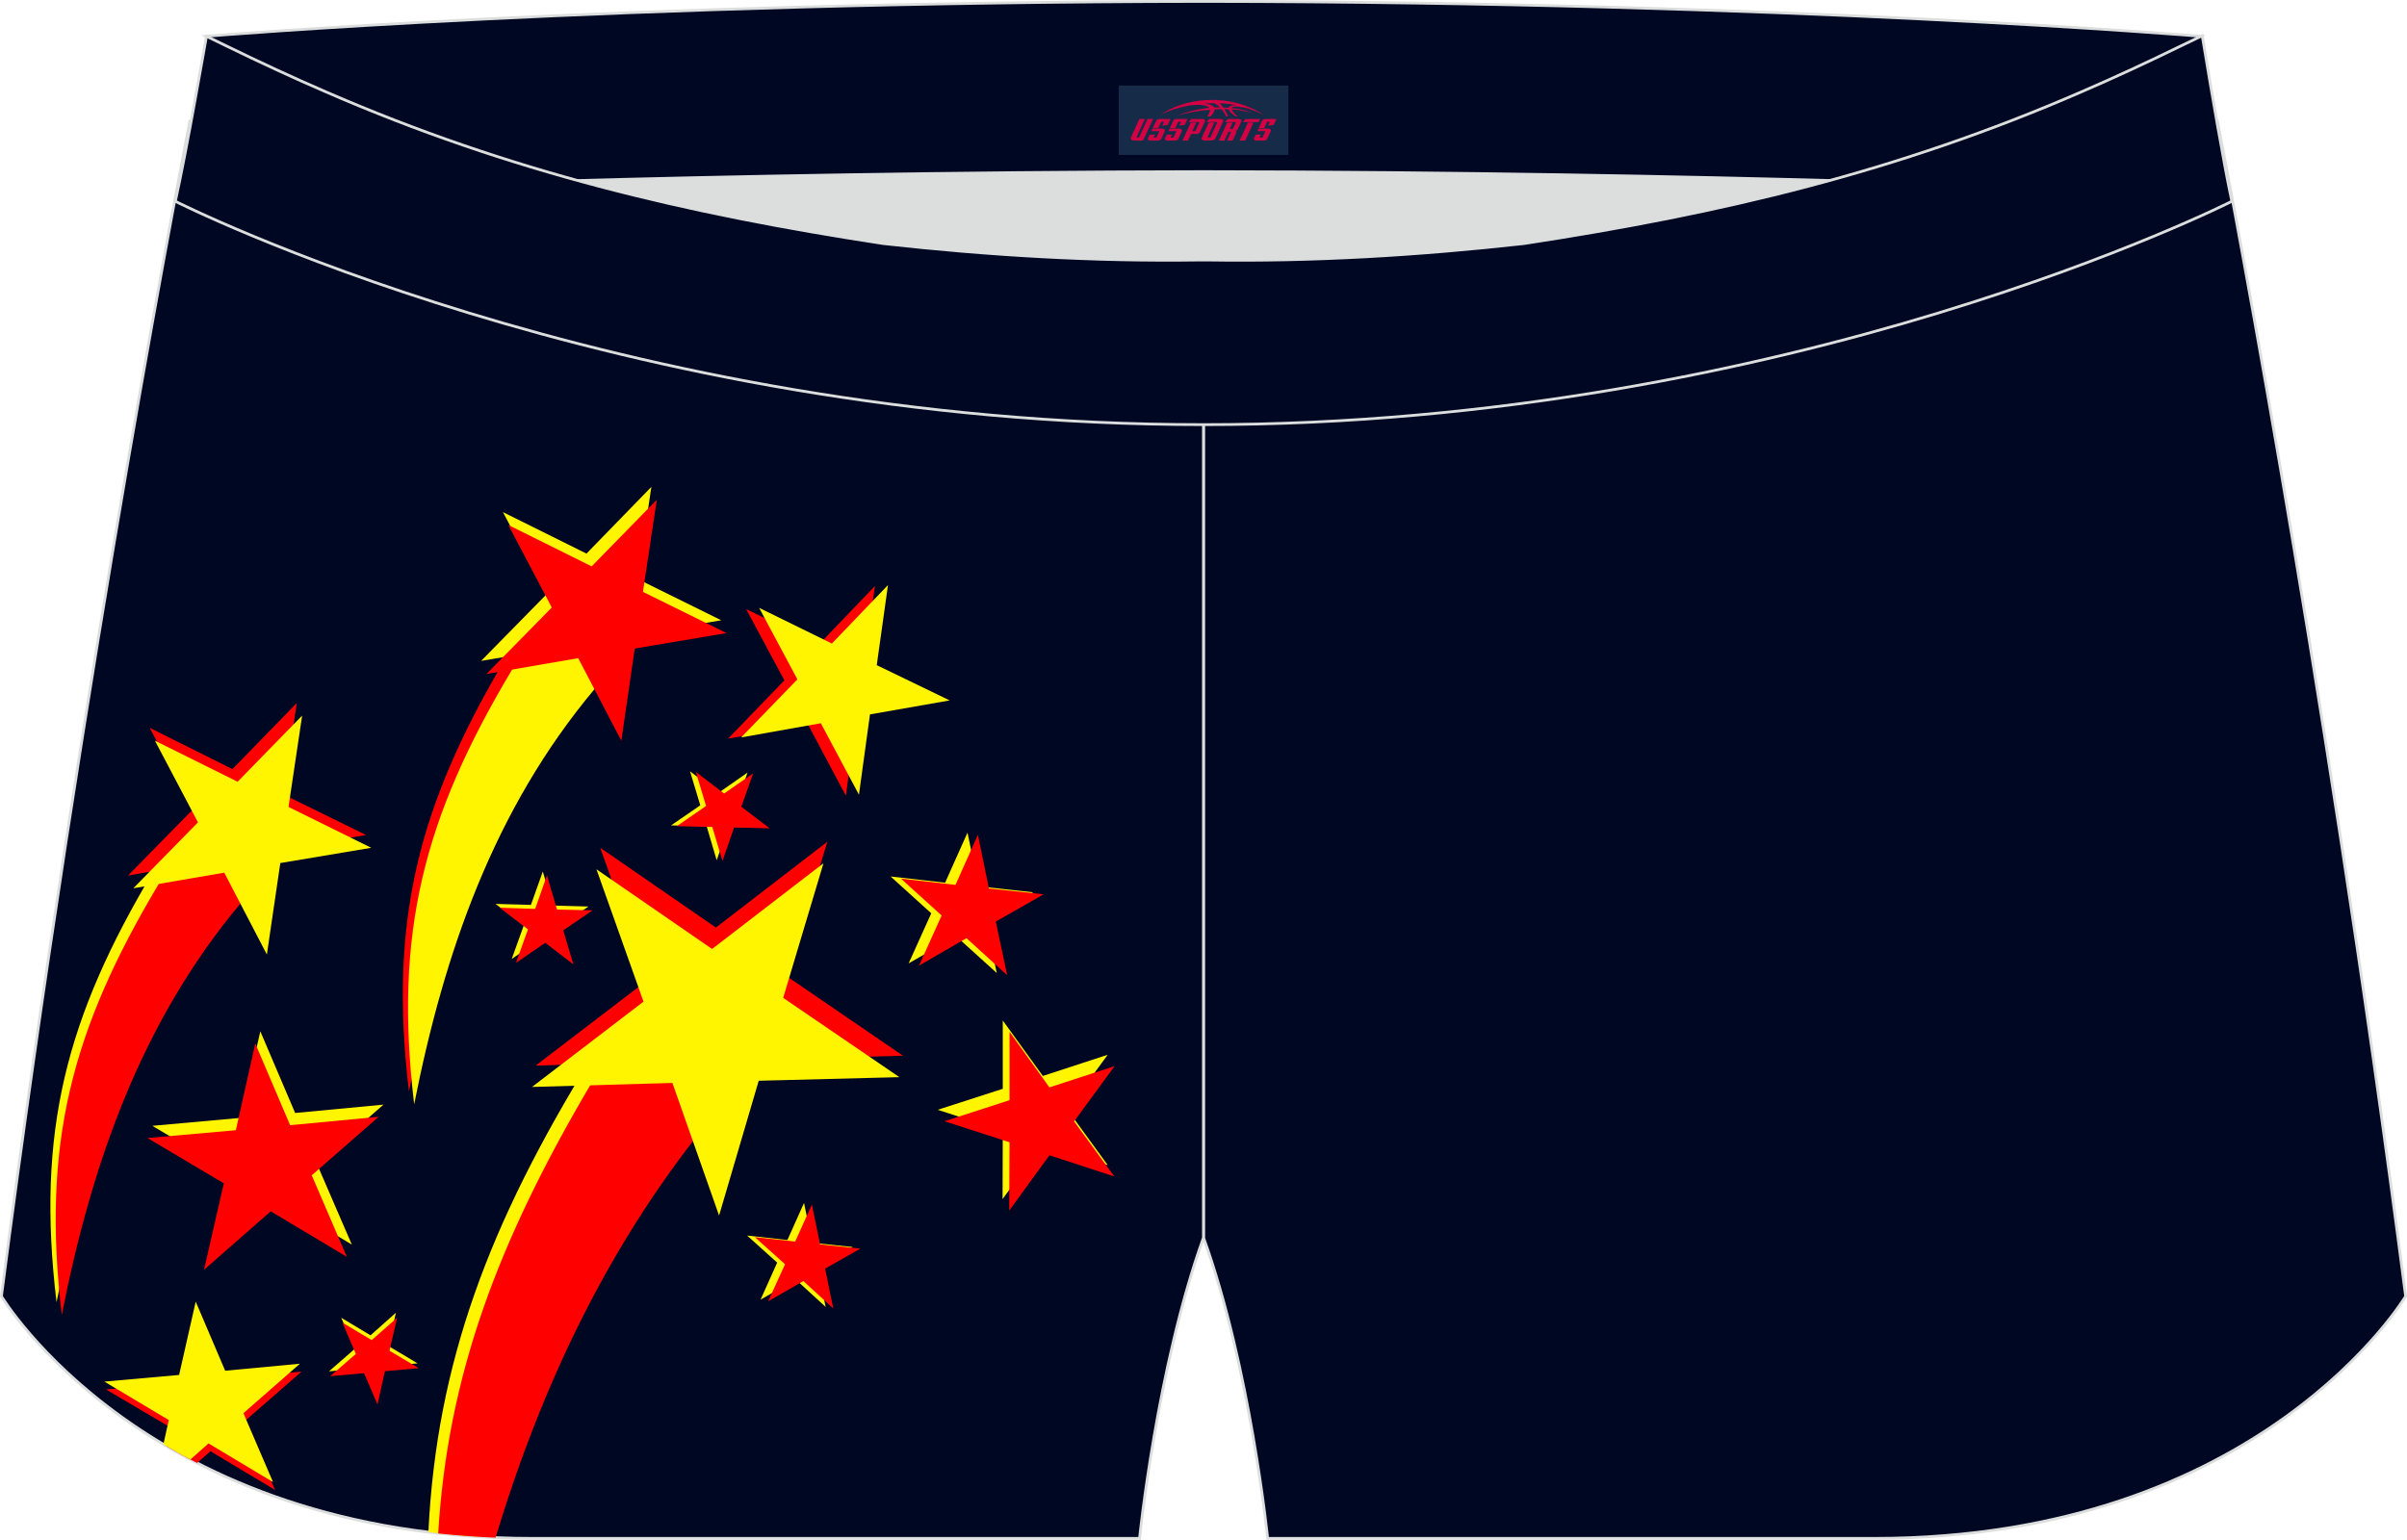 <?xml version="1.0" encoding="utf-8"?>
<!-- Generator: Adobe Illustrator 22.0.0, SVG Export Plug-In . SVG Version: 6.00 Build 0)  -->
<svg xmlns="http://www.w3.org/2000/svg" xmlns:xlink="http://www.w3.org/1999/xlink" version="1.1" id="图层_1" x="0px" y="0px" width="340.56px" height="217.93px" viewBox="0 0 340.56 217.93" enable-background="new 0 0 340.56 217.93" xml:space="preserve">
<g>
	<path fill="#000723" stroke="#DCDDDD" stroke-width="0.393" stroke-miterlimit="10" d="M217.2,46.26   c38.18-5.81,64.26-13.3,96.55-29.06c0,0,14.83,75.23,26.62,166.26c0,0-20.44,34.27-75.18,34.27c-54.74,0-85.83,0-85.83,0   s-2.47-24.27-9.07-42.55V60.12l0.45-11.42l-0.45,11.42V48.67C186.04,48.87,201.66,47.99,217.2,46.26L217.2,46.26z"/>
	<path fill="#DCDDDD" d="M217.2,46.26c32.31-4.93,55.93-11.03,82-22.34c-85.24-3.77-172.57-3.77-257.81,0   c26.08,11.31,49.69,17.41,82.01,22.34C152.91,49.58,187.69,49.58,217.2,46.26L217.2,46.26z"/>
	<path fill="#000723" stroke="#DCDDDD" stroke-width="0.393" stroke-miterlimit="10" d="M123.4,46.26   c-38.18-5.81-64.26-13.3-96.55-29.06c0,0-14.83,75.23-26.65,166.26c0,0,20.47,34.27,75.2,34.27c54.74,0,85.83,0,85.83,0   s2.47-24.27,9.04-42.55V60.12l-0.43-11.42l0.43,11.42V48.67C154.55,48.87,138.93,47.99,123.4,46.26L123.4,46.26z"/>
	<path fill="#FFF500" d="M21.72,123.28C9.36,144,5.11,160.13,8,184.31c4.19-21.29,11.14-41.39,25.26-58.26l0.4-6.32l-4.7-2.32   L21.72,123.28z"/>
	<polygon fill="#FF0000" points="21.18,103.01 32.89,108.85 41.99,99.5 40.06,112.42 51.79,118.18 38.9,120.36 37.03,133.29    30.99,121.69 18.12,123.91 27.27,114.58  "/>
	<path fill="#FF0000" d="M22.46,125.1c-12.36,20.72-16.58,36.85-13.72,61c4.2-21.29,11.17-41.36,25.28-58.23l0.4-6.32l-4.73-2.32   L22.46,125.1z"/>
	<polygon fill="#FFF500" points="21.92,104.83 33.62,110.64 42.75,101.28 40.82,114.21 52.53,119.99 39.66,122.15 37.76,135.1    31.73,123.51 18.86,125.72 28.01,116.39  "/>
	<path fill="#FF0000" d="M71.69,92.92c-12.44,20.92-16.72,37.19-13.83,61.57c4.25-21.49,11.25-41.76,25.48-58.77l0.43-6.38L79,87   L71.69,92.92z"/>
	<polygon fill="#FFF500" points="71.16,72.48 82.98,78.35 92.16,68.91 90.23,81.95 102.05,87.79 89.04,89.97 87.14,103.01    81.05,91.33 68.07,93.54 77.31,84.13  "/>
	<path fill="#FFF500" d="M72.46,94.76c-12.47,20.89-16.75,37.16-13.86,61.54c4.25-21.49,11.28-41.76,25.51-58.76l0.4-6.38   l-4.76-2.32L72.46,94.76z"/>
	<polygon fill="#FF0000" points="71.92,74.3 83.71,80.16 92.93,70.73 90.97,83.77 102.79,89.6 89.81,91.79 87.91,104.83    81.81,93.15 68.83,95.39 78.07,85.98  "/>
	<polygon fill="#FFF500" points="21.55,159.34 34.08,158.21 36.83,145.96 41.76,157.52 54.26,156.34 44.79,164.61 49.78,176.15    38.98,169.69 29.57,177.99 32.35,165.75  "/>
	<polygon fill="#FF0000" points="20.87,161.07 33.37,159.96 36.12,147.69 41.05,159.25 53.58,158.06 44.11,166.34 49.07,177.88    38.3,171.44 28.86,179.72 31.67,167.48  "/>
	<path fill="#FFF500" d="M83.68,149.7c-14.48,23.5-21.91,43.17-23.07,67.15c2.3,0.28,4.68,0.51,7.14,0.65   c7.03-23.02,17.29-44.56,33.48-63.33l0.74-9.61l-7.11-3.66L83.68,149.7z"/>
	<polygon fill="#FF0000" points="84.93,119.99 101.29,131.28 117.05,119.14 111.35,138.19 127.76,149.42 107.89,149.93    102.28,169.01 95.67,150.24 75.8,150.81 91.59,138.73  "/>
	<path fill="#FF0000" d="M83.66,153.33c-13.27,22.48-20.33,41.42-21.66,63.7c2.61,0.28,5.3,0.48,8.11,0.6   c6.58-21.72,16.19-42.12,31.15-60.15l0.57-9.61l-7.17-3.52L83.66,153.33z"/>
	<polygon fill="#FFF500" points="84.39,123.03 100.75,134.31 116.51,122.18 110.81,141.23 127.25,152.45 107.35,152.96    101.74,172.04 95.14,153.27 75.27,153.84 91.05,141.76  "/>
	<polygon fill="#FFF500" points="70.11,127.93 75.12,128.07 76.8,123.34 78.21,128.16 83.26,128.3 79.09,131.13 80.54,135.95    76.54,132.86 72.4,135.73 74.1,130.99  "/>
	<polygon fill="#FF0000" points="70.7,128.47 75.72,128.64 77.39,123.88 78.81,128.73 83.85,128.84 79.69,131.67 81.13,136.49    77.14,133.43 73,136.29 74.7,131.53  "/>
	<polygon fill="#FFF500" points="94.94,116.82 99.08,113.98 97.63,109.16 101.63,112.23 105.77,109.34 104.09,114.1 108.09,117.13    103.07,117.02 101.4,121.75 99.98,116.93  "/>
	<polygon fill="#FF0000" points="95.76,116.93 99.9,114.07 98.45,109.25 102.45,112.31 106.56,109.45 104.89,114.18 108.91,117.24    103.87,117.1 102.22,121.86 100.78,117.04  "/>
	<polygon fill="#FF0000" points="103.02,104.54 110.98,96.29 105.57,86.2 115.86,91.22 123.79,82.94 122.18,94.28 132.53,99.27    121.22,101.28 119.68,112.62 114.3,102.5  "/>
	<polygon fill="#FFF500" points="104.86,104.37 112.82,96.15 107.41,86.03 117.7,91.08 125.64,82.8 124.05,94.14 134.37,99.13    123.09,101.11 121.53,112.48 116.14,102.36  "/>
	<polygon fill="#FFF500" points="136.89,117.84 138.45,125.44 146.19,126.29 139.41,130.11 141.03,137.71 135.27,132.5    128.56,136.35 131.76,129.26 126.01,124.05 133.72,124.93  "/>
	<polygon fill="#FF0000" points="138.36,118.15 139.92,125.75 147.66,126.57 140.89,130.43 142.5,138.02 136.75,132.78    130.03,136.66 133.23,129.57 127.48,124.36 135.19,125.24  "/>
	<polygon fill="#FFF500" points="156.73,149.28 151.04,157.07 156.73,164.9 147.52,161.89 141.85,169.71 141.88,160.05    132.67,157.07 141.88,154.1 141.88,144.43 147.55,152.28  "/>
	<polygon fill="#FF0000" points="157.7,150.89 151.97,158.71 157.67,166.51 148.48,163.51 142.79,171.33 142.84,161.67    133.63,158.69 142.84,155.71 142.84,146.04 148.48,153.9  "/>
	<g>
		<path fill="#FF0000" d="M15,196.65l10.6-0.94l2.33-10.38l4.17,9.78l10.57-0.99l-7.99,6.97l4.23,9.78l-9.13-5.47l-1.9,1.65    c-1.5-0.76-2.95-1.56-4.31-2.38l0.6-2.61L15,196.65z"/>
		<path fill="#FFF500" d="M14.77,195.54l10.57-0.94l2.35-10.38l4.17,9.78l10.57-0.99l-7.99,7l4.19,9.75l-9.13-5.47l-2.55,2.27    c-1.33-0.68-2.61-1.42-3.83-2.15l0.76-3.43L14.77,195.54z"/>
		<g>
			<polygon fill="#FFF500" points="46.55,194.09 50.18,190.92 48.28,186.5 52.42,188.99 56.02,185.79 54.94,190.49 59.08,192.96      54.29,193.38 53.24,198.06 51.34,193.64    "/>
			<polygon fill="#FF0000" points="46.72,194.77 50.35,191.63 48.45,187.2 52.59,189.67 56.19,186.5 55.11,191.17 59.25,193.64      54.46,194.07 53.41,198.77 51.51,194.35    "/>
			<polygon fill="#FFF500" points="113.76,170.25 114.92,175.89 120.65,176.49 115.63,179.32 116.82,184.97 112.57,181.08      107.61,183.94 109.96,178.7 105.71,174.87 111.41,175.5    "/>
			<polygon fill="#FF0000" points="114.87,170.48 116.03,176.12 121.73,176.72 116.74,179.55 117.9,185.19 113.67,181.31      108.69,184.17 111.07,178.93 106.81,175.1 112.51,175.72    "/>
		</g>
	</g>
	<path fill="#000723" stroke="#DCDDDD" stroke-width="0.393" stroke-miterlimit="10" d="M41.39,26.9c0,0,57.06-2.52,128.89-2.61   c71.86,0.08,128.92,2.61,128.92,2.61c4.73-2.04,7.2-19.33,12.16-21.77c0,0-58.02-4.85-141.08-4.93C87.26,0.28,29.2,5.13,29.2,5.13   C34.16,7.57,36.66,24.86,41.39,26.9L41.39,26.9z"/>
	<path fill="#000723" stroke="#DCDDDD" stroke-width="0.393" stroke-miterlimit="10" d="M124.96,34.47   c14.85,1.65,29.79,2.55,44.73,2.33h0.6h0.62c14.94,0.23,29.88-0.68,44.73-2.33c28.03-4.28,52.81-10.15,78.83-21.46   c4.73-2.04,9.41-4.22,14.06-6.49l3.06-1.47c1.27,7.74,3.2,18.96,4.19,23.44c0,0-62.3,31.64-145.5,31.61   C87.11,60.12,24.81,28.49,24.81,28.49c1.59-7.14,4.4-23.36,4.4-23.36l0.28,0.14l2.58,1.25c4.65,2.27,9.33,4.45,14.06,6.49   C72.15,24.32,96.92,30.19,124.96,34.47L124.96,34.47z"/>
	
</g>
<g id="tag_logo">
	<rect y="12.11" fill="#162B48" width="24" height="9.818" x="158.29"/>
	<g>
		<path fill="#D30044" d="M174.25,15.3l0.005-0.011c0.131-0.311,1.085-0.262,2.351,0.071c0.715,0.24,1.44,0.54,2.193,0.9    c-0.218-0.147-0.447-0.289-0.682-0.42l0.011,0.005l-0.011-0.005c-1.478-0.845-3.218-1.418-5.1-1.62    c-1.282-0.115-1.658-0.082-2.411-0.055c-2.449,0.142-4.68,0.905-6.458,2.095c1.26-0.638,2.722-1.075,4.195-1.336    c1.467-0.18,2.476-0.033,2.771,0.344c-1.691,0.175-3.469,0.633-4.555,1.075c1.156-0.338,2.967-0.665,4.647-0.813    c0.016,0.251-0.115,0.567-0.415,0.96h0.475c0.376-0.382,0.584-0.725,0.595-1.004c0.333-0.022,0.66-0.033,0.971-0.033    C173.08,15.74,173.29,16.09,173.49,16.48h0.262c-0.125-0.344-0.295-0.687-0.518-1.036c0.207,0,0.393,0.005,0.567,0.011    c0.104,0.267,0.496,0.66,1.058,1.025h0.245c-0.442-0.365-0.753-0.753-0.835-1.004c1.047,0.065,1.696,0.224,2.885,0.513    C176.07,15.56,175.33,15.39,174.25,15.3z M171.81,15.21c-0.164-0.295-0.655-0.485-1.402-0.551    c0.464-0.033,0.922-0.055,1.364-0.055c0.311,0.147,0.589,0.344,0.84,0.589C172.35,15.19,172.08,15.2,171.81,15.21z M173.79,15.26c-0.224-0.016-0.458-0.027-0.715-0.044c-0.147-0.202-0.311-0.398-0.502-0.6c0.082,0,0.164,0.005,0.24,0.011    c0.72,0.033,1.429,0.125,2.138,0.273C174.28,14.86,173.9,15.02,173.79,15.26z"/>
		<path fill="#D30044" d="M161.21,16.84L160.04,19.39C159.86,19.76,160.13,19.9,160.61,19.9l0.873,0.005    c0.115,0,0.251-0.049,0.327-0.175l1.342-2.891H162.37L161.15,19.47H160.98c-0.147,0-0.185-0.033-0.147-0.125l1.156-2.504H161.21L161.21,16.84z M163.07,18.19h1.271c0.36,0,0.584,0.125,0.442,0.425L164.31,19.65C164.21,19.87,163.94,19.9,163.71,19.9H162.79c-0.267,0-0.442-0.136-0.349-0.333l0.235-0.513h0.742L163.24,19.43C163.22,19.48,163.26,19.49,163.32,19.49h0.18    c0.082,0,0.125-0.016,0.147-0.071l0.376-0.813c0.011-0.022,0.011-0.044-0.055-0.044H162.9L163.07,18.19L163.07,18.19z M163.89,18.12h-0.78l0.475-1.025c0.098-0.218,0.338-0.256,0.578-0.256H165.61L165.22,17.68L164.44,17.8l0.262-0.562H164.41c-0.082,0-0.12,0.016-0.147,0.071L163.89,18.12L163.89,18.12z M165.48,18.19L165.31,18.56h1.069c0.06,0,0.06,0.016,0.049,0.044    L166.05,19.42C166.03,19.47,165.99,19.49,165.91,19.49H165.73c-0.055,0-0.104-0.011-0.082-0.06l0.175-0.376H165.08L164.85,19.57C164.75,19.76,164.93,19.9,165.2,19.9h0.916c0.24,0,0.502-0.033,0.605-0.251l0.475-1.031c0.142-0.3-0.082-0.425-0.442-0.425H165.48L165.48,18.19z M166.29,18.12l0.371-0.818c0.022-0.055,0.06-0.071,0.147-0.071h0.295L166.84,17.79l0.791-0.115l0.387-0.845H166.57c-0.24,0-0.48,0.038-0.578,0.256L165.52,18.12L166.29,18.12L166.29,18.12z M168.69,18.58h0.278c0.087,0,0.153-0.022,0.202-0.115    l0.496-1.075c0.033-0.076-0.011-0.12-0.125-0.12H168.14l0.431-0.431h1.522c0.355,0,0.485,0.153,0.393,0.355l-0.676,1.445    c-0.06,0.125-0.175,0.333-0.644,0.327l-0.649-0.005L168.08,19.9H167.3l1.178-2.558h0.785L168.69,18.58L168.69,18.58z     M171.28,19.39c-0.022,0.049-0.06,0.076-0.142,0.076h-0.191c-0.082,0-0.109-0.027-0.082-0.076l0.944-2.051h-0.785l-0.987,2.138    c-0.125,0.273,0.115,0.415,0.453,0.415h0.72c0.327,0,0.649-0.071,0.769-0.322l1.085-2.384c0.093-0.202-0.06-0.355-0.415-0.355    h-1.533l-0.431,0.431h1.38c0.115,0,0.164,0.033,0.131,0.104L171.28,19.39L171.28,19.39z M174,18.26h0.278    c0.087,0,0.158-0.022,0.202-0.115l0.344-0.753c0.033-0.076-0.011-0.12-0.125-0.12h-1.402l0.425-0.431h1.527    c0.355,0,0.485,0.153,0.393,0.355l-0.529,1.124c-0.044,0.093-0.147,0.18-0.393,0.18c0.224,0.011,0.256,0.158,0.175,0.327    l-0.496,1.075h-0.785l0.54-1.167c0.022-0.055-0.005-0.087-0.104-0.087h-0.235L173.23,19.9h-0.785l1.178-2.558h0.785L174,18.26L174,18.26z M176.57,17.35L175.39,19.9h0.785l1.184-2.558H176.57L176.57,17.35z M178.08,17.28l0.202-0.431h-2.1l-0.295,0.431    H178.08L178.08,17.28z M178.06,18.19h1.271c0.36,0,0.584,0.125,0.442,0.425l-0.475,1.031c-0.104,0.218-0.371,0.251-0.605,0.251    h-0.916c-0.267,0-0.442-0.136-0.349-0.333l0.235-0.513h0.742L178.23,19.43c-0.022,0.049,0.022,0.06,0.082,0.06h0.18    c0.082,0,0.125-0.016,0.147-0.071l0.376-0.813c0.011-0.022,0.011-0.044-0.049-0.044h-1.069L178.06,18.19L178.06,18.19z     M178.87,18.12H178.09l0.475-1.025c0.098-0.218,0.338-0.256,0.578-0.256h1.451l-0.387,0.845l-0.791,0.115l0.262-0.562h-0.295    c-0.082,0-0.12,0.016-0.147,0.071L178.87,18.12z"/>
	</g>
</g>
</svg>